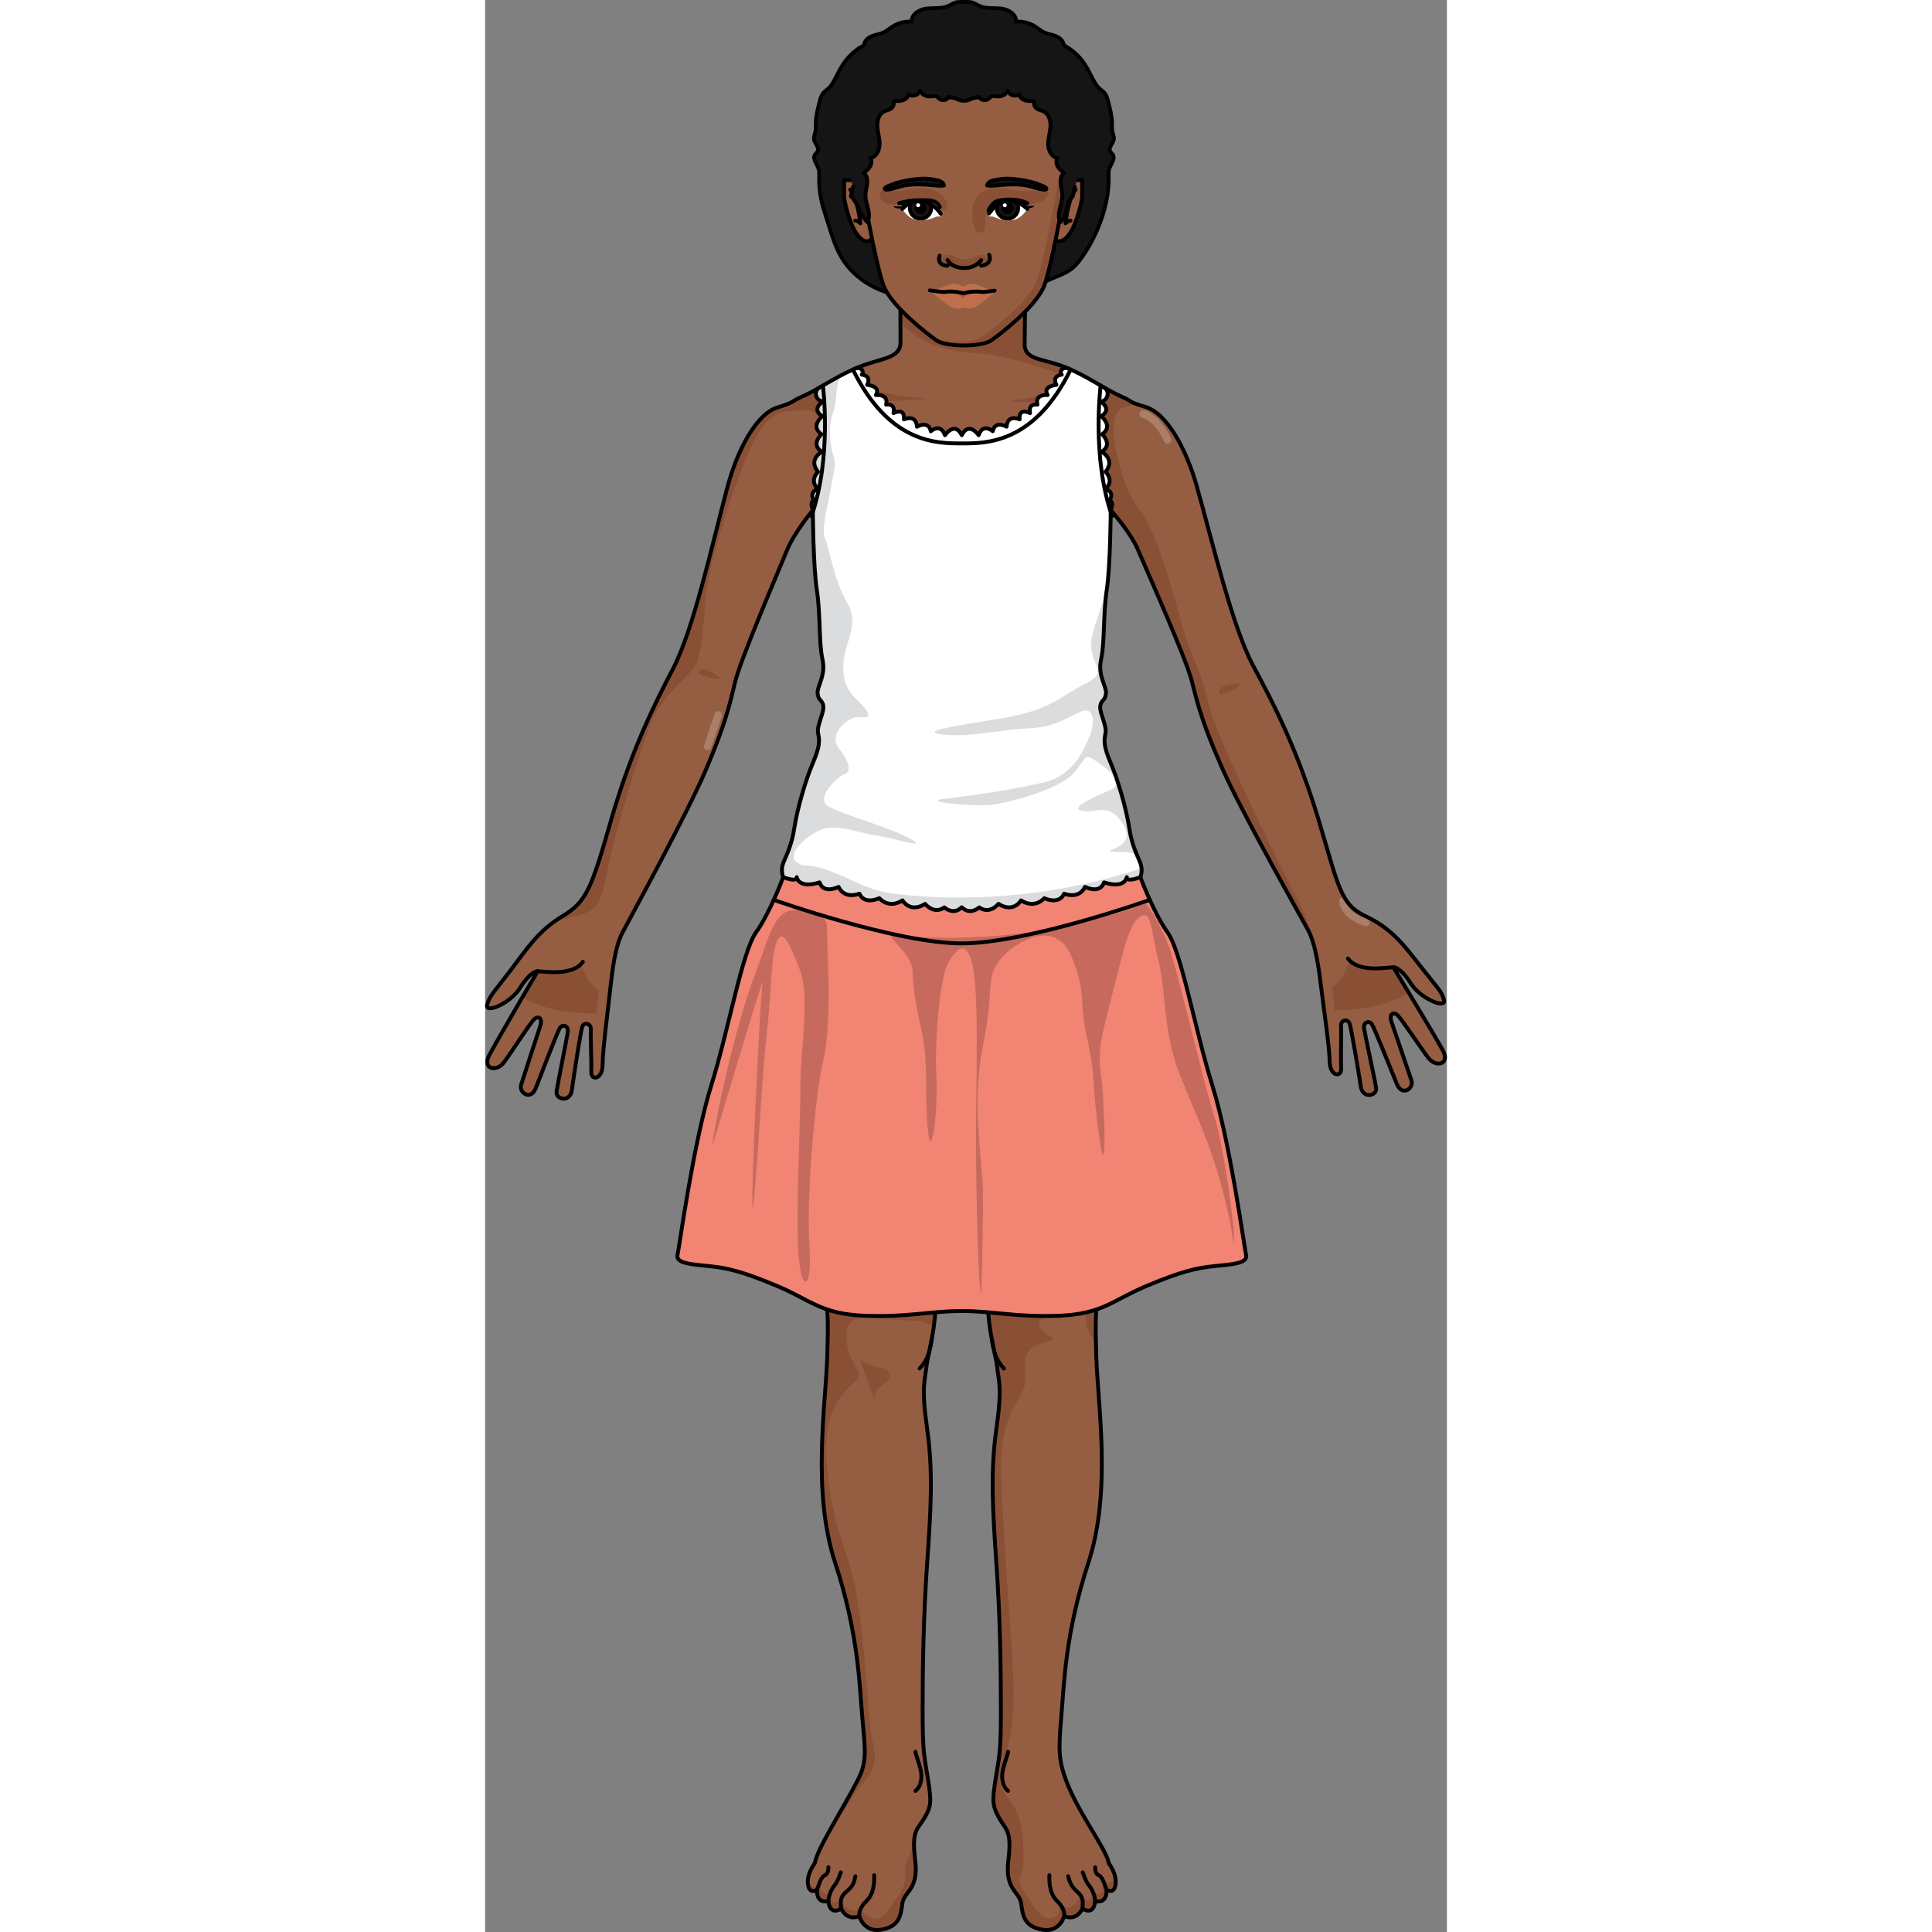 <?xml version="1.0" encoding="utf-8"?>
<!-- Created by: Science Figures, www.sciencefigures.org, Generator: Science Figures Editor -->
<svg version="1.1" id="Layer_1" xmlns="http://www.w3.org/2000/svg" xmlns:xlink="http://www.w3.org/1999/xlink" 
	 width="800px" height="800px" viewBox="0 0 248.311 498.789" enable-background="new 0 0 248.311 498.789"
	 xml:space="preserve">
<rect x="0" y="0" width="248.311" height="498.789" fill="#808080" stroke="none"/>
<g>
	
		<path fill="#151516" stroke="#000000" stroke-width="0.967" stroke-linecap="round" stroke-linejoin="round" stroke-miterlimit="10" d="
		M161.377,39.058c-0.506-1.011,0.813-2.009,0.956-3.13c0.079-0.612-0.206-1.203-0.345-1.803c-0.176-0.764-0.115-1.559-0.13-2.342
		c-0.035-1.836-0.491-3.634-0.944-5.414c-0.223-0.875-0.464-1.786-1.068-2.457c-0.348-0.388-0.796-0.67-1.186-1.016
		c-0.757-0.675-1.272-1.574-1.746-2.471c-0.723-1.37-1.382-2.779-2.254-4.059c-1.338-1.967-3.168-3.597-5.275-4.7
		c-0.022-1.104-1.019-1.954-2.046-2.359c-1.027-0.406-2.158-0.529-3.149-1.016c-0.788-0.388-1.449-0.987-2.188-1.463
		c-1.442-0.928-3.192-1.368-4.9-1.23c0.138-1.87-1.936-3.155-3.797-3.387c-1.86-0.232-3.833,0.103-5.558-0.63
		c-0.838-0.356-1.599-0.958-2.505-1.047c-0.666-0.065-2.591-0.065-3.257,0c-0.906,0.089-1.667,0.691-2.505,1.047
		c-1.726,0.733-3.698,0.398-5.559,0.63s-3.935,1.517-3.796,3.387c-1.709-0.137-3.459,0.302-4.901,1.23
		c-0.738,0.475-1.399,1.075-2.188,1.463c-0.991,0.488-2.122,0.61-3.149,1.016c-1.027,0.406-2.024,1.255-2.046,2.359
		c-2.107,1.104-3.936,2.734-5.275,4.7c-0.871,1.28-1.531,2.69-2.254,4.059c-0.473,0.897-0.988,1.797-1.746,2.471
		c-0.389,0.347-0.837,0.629-1.186,1.016c-0.603,0.671-0.845,1.583-1.068,2.457c-0.453,1.78-0.908,3.578-0.944,5.414
		c-0.015,0.784,0.046,1.578-0.13,2.342c-0.138,0.601-0.423,1.192-0.345,1.803c0.143,1.122,1.463,2.119,0.956,3.13
		c-0.162,0.325-0.486,0.539-0.684,0.842c-0.762,1.161,0.6,2.521,0.968,3.86c0.162,0.588,0.122,1.208,0.103,1.817
		c-0.102,3.218,0.451,6.358,1.47,9.402c1.733,5.178,2.754,10.431,6.628,14.614c2.31,2.494,5.235,4.408,8.433,5.555
		c3.126,1.121,5.942,2.582,9.244,3.281c7.766,1.643,15.873,1,23.613-0.466c1.259-0.238,2.537-0.506,3.654-1.132
		c1.49-0.835,2.572-2.236,3.947-3.249c2.509-1.85,5.853-2.316,8.29-4.259c0.908-0.724,1.655-1.628,2.339-2.566
		c4.184-5.738,7.363-14.036,7.136-21.179c-0.019-0.609-0.059-1.23,0.103-1.817c0.368-1.339,1.731-2.699,0.969-3.86
		C161.863,39.597,161.539,39.383,161.377,39.058z"/>
	<g>
		<g>
			<path id="changecolor_229_" fill="#955E43" d="M159.493,325.248c-2.059,12.101-1.989,15.155-1.704,24.806
				c0.377,12.868,4.027,34.822-2.029,53.368c-6.055,18.547-6.236,31.097-7.012,39.859c-0.778,8.762-0.614,11.251,1.168,16.162
				c3.057,8.428,10.515,17.913,11.1,21.614c0,0,2.141,2.728,1.753,5.453c-0.39,2.725-2.338,1.361-2.338,1.361s0.39,3.7-2.921,2.923
				c0,0-0.193,3.894-3.311,1.946c0,0-1.365,3.312-4.672,1.948c0,0-1.168,4.284-5.647,3.506c-4.48-0.78-5.064-3.311-5.453-6.621
				c-0.39-3.31-4.311-3.531-3.336-11.32c0.973-7.789-0.684-7.797-2.365-10.878c-1.681-3.082-1.896-4.091-0.921-10.126
				c0.975-6.036,1.361-7.009,1.361-17.719c0-10.711-0.193-24.148-1.166-37.973c-0.973-13.824-1.558-23.754,0-34.659
				c1.558-10.905,0.585-12.268,0.195-15.969c-0.39-3.7-2.726-9.932-2.531-21.225h-13.201c0.193,11.293-2.141,17.525-2.533,21.225
				c-0.39,3.701-1.361,5.064,0.197,15.969c1.556,10.905,0.973,20.835,0,34.659c-0.975,13.826-1.17,27.263-1.17,37.973
				c0,10.71,0.39,11.683,1.365,17.719c0.973,6.035,0.857,7.099-0.921,10.126c-1.78,3.026-3.338,3.089-2.365,10.878
				c0.973,7.789-2.948,8.01-3.336,11.32c-0.39,3.311-0.973,5.842-5.453,6.621c-4.479,0.779-5.647-3.506-5.647-3.506
				c-3.309,1.364-4.674-1.948-4.674-1.948c-3.116,1.948-3.309-1.946-3.309-1.946c-3.311,0.777-2.921-2.923-2.921-2.923
				s-1.948,1.364-2.338-1.361c-0.388-2.726,1.753-5.453,1.753-5.453c0.585-3.701,7.056-13.634,11.161-21.604
				c2.391-4.644,1.883-7.41,1.106-16.172c-0.778-8.762-0.956-21.312-7.012-39.859c-6.055-18.547-2.407-40.5-2.029-53.368
				c0.286-9.708,0.356-12.741-1.74-25.019L159.493,325.248z"/>
			<path opacity="0.2" fill="#601B00" d="M149.529,494.689c3.307,1.364,4.672-1.948,4.672-1.948
				c3.118,1.948,3.311-1.946,3.311-1.946c3.311,0.777,2.921-2.923,2.921-2.923s1.948,1.364,2.338-1.361
				c0.076-0.54,0.051-1.08-0.034-1.599c-1.524,1.73-3.199,1.221-3.199,1.221c0,4.508-2.504,2.254-2.504,2.254
				c-0.751,4.007-3.506,1.002-3.506,1.002c-1.753,5.01-5.012,2.254-5.012,2.254s0.252,3.006-2.253,3.507
				c-2.506,0.501-4.007-2.004-6.763-6.262c-2.754-4.258-0.502-4.008-0.502-8.767c0-4.759,0-9.269-2.254-13.275
				c-2.254-4.008-5.26-5.512-3.256-11.022c2.005-5.512,3.006-10.771,3.006-19.038s-3.006-41.08-3.256-57.612
				c-0.25-16.533,7.013-18.036,6.262-24.046c-0.751-6.011,1.001-7.515,5.009-8.517c4.007-1.002,1.503-1.002-1.001-3.507
				c-2.504-2.504,4.759-6.263,8.768-5.76c4.007,0.501,2.254,4.508,3.506,6.512c0.441,0.707,1.164,1.724,1.914,2.746
				c-0.153-6.397-0.021-10.041,1.297-18.301l-3.725-3.067l-14.28-0.042l-15.263,3.633l-0.195,2.877h4.14
				c-0.195,11.293,2.141,17.525,2.531,21.225c0.39,3.701,1.363,5.064-0.195,15.969c-1.558,10.905-0.973,20.835,0,34.659
				c0.973,13.826,1.166,27.263,1.166,37.973c0,10.71-0.386,11.683-1.361,17.719c-0.975,6.035-0.761,7.044,0.921,10.126
				c1.681,3.081,3.338,3.089,2.365,10.878c-0.975,7.789,2.946,8.01,3.336,11.32c0.39,3.311,0.973,5.842,5.453,6.621
				C148.361,498.973,149.529,494.689,149.529,494.689z"/>
			<g>
				<path opacity="0.2" fill="#601B00" d="M108.439,483.129c0.501,3.508-1.753,6.513-2.754,7.515
					c-1.003,1.003-3.258,8.516-9.019,2.254c0,0-2.004,1.753-5.01-2.254c0,0-2.005,1.753-2.756-1.503c0,0-2.504,0.002-2.504-2.504
					c0,0-1.068,1.502-3.078-0.669c0.004,0.18,0.017,0.363,0.044,0.544c0.39,2.725,2.338,1.361,2.338,1.361s-0.39,3.7,2.921,2.923
					c0,0,0.193,3.894,3.309,1.946c0,0,1.365,3.312,4.674,1.948c0,0,1.168,4.284,5.647,3.506c4.48-0.78,5.063-3.311,5.453-6.621
					c0.388-3.31,4.309-3.531,3.336-11.32c-0.199-1.592-0.305-2.879-0.343-3.967C109.792,478.339,108.195,481.413,108.439,483.129z"
					/>
				<path opacity="0.2" fill="#601B00" d="M88.343,350.054c-0.379,12.868-4.027,34.822,2.029,53.368
					c6.055,18.547,6.234,31.097,7.012,39.859c0.777,8.762,1.284,11.528-1.106,16.172c-1.449,2.811-2.893,6.012-4.166,9.144
					c1.682-3.003,3.43-5.835,4.839-7.47c4.077-4.725,4.208-6.364,3.013-12.189c-1.196-5.825-1.299-18.226-3.54-34.061
					c-2.239-15.835-6.573-17.628-8.217-36.898c-1.643-19.271,9.516-20.616,8.322-23.454c-1.195-2.838-3.625-5.101-3.138-10.756
					c0.486-5.654,7.768-2.988,16.731-2.838c2.798,0.047,4.56,0.85,5.664,1.932c0.437-3.037,0.757-6.698,0.681-11.16h5.145
					l-0.187-6.567l-34.82-0.102C88.698,337.313,88.628,340.346,88.343,350.054z"/>
			</g>
			<path opacity="0.2" fill="#601B00" d="M96.666,350.37c2.255,3.507,7.014,1.753,7.766,4.259c0.751,2.504-4.009,3.005-3.757,6.011
				C100.925,363.646,96.666,350.37,96.666,350.37z"/>
			<path fill="none" stroke="#000000" stroke-linecap="round" stroke-linejoin="round" stroke-miterlimit="10" d="M159.493,325.248
				c-2.059,12.101-1.989,15.155-1.704,24.806c0.377,12.868,4.027,34.822-2.029,53.368c-6.055,18.547-6.236,31.097-7.012,39.859
				c-0.778,8.762-0.614,11.251,1.168,16.162c3.057,8.428,10.515,17.913,11.1,21.614c0,0,2.141,2.728,1.753,5.453
				c-0.39,2.725-2.338,1.361-2.338,1.361s0.39,3.7-2.921,2.923c0,0-0.193,3.894-3.311,1.946c0,0-1.365,3.312-4.672,1.948
				c0,0-1.168,4.284-5.647,3.506c-4.48-0.78-5.064-3.311-5.453-6.621c-0.39-3.31-4.311-3.531-3.336-11.32
				c0.973-7.789-0.684-7.797-2.365-10.878c-1.681-3.082-1.896-4.091-0.921-10.126c0.975-6.036,1.361-7.009,1.361-17.719
				c0-10.711-0.193-24.148-1.166-37.973c-0.973-13.824-1.558-23.754,0-34.659c1.558-10.905,0.585-12.268,0.195-15.969
				c-0.39-3.7-2.726-9.932-2.531-21.225h-13.201c0.193,11.293-2.141,17.525-2.533,21.225c-0.39,3.701-1.361,5.064,0.197,15.969
				c1.556,10.905,0.973,20.835,0,34.659c-0.975,13.826-1.17,27.263-1.17,37.973c0,10.71,0.39,11.683,1.365,17.719
				c0.973,6.035,0.857,7.099-0.921,10.126c-1.78,3.026-3.338,3.089-2.365,10.878c0.973,7.789-2.948,8.01-3.336,11.32
				c-0.39,3.311-0.973,5.842-5.453,6.621c-4.479,0.779-5.647-3.506-5.647-3.506c-3.309,1.364-4.674-1.948-4.674-1.948
				c-3.116,1.948-3.309-1.946-3.309-1.946c-3.311,0.777-2.921-2.923-2.921-2.923s-1.948,1.364-2.338-1.361
				c-0.388-2.726,1.753-5.453,1.753-5.453c0.585-3.701,7.056-13.634,11.161-21.604c2.391-4.644,1.883-7.41,1.106-16.172
				c-0.778-8.762-0.956-21.312-7.012-39.859c-6.055-18.547-2.407-40.5-2.029-53.368c0.286-9.708,0.356-12.741-1.74-25.019
				L159.493,325.248z"/>
			<path fill="none" stroke="#000000" stroke-linecap="round" stroke-linejoin="round" stroke-miterlimit="10" d="M111.11,452.254
				c0,0.584,0.876,2.663,1.316,4.562c0.437,1.899,0.292,4.234-1.316,5.55"/>
			<path fill="none" stroke="#000000" stroke-linecap="round" stroke-linejoin="round" stroke-miterlimit="10" d="M96.603,494.689
				c-0.097-1.948,1.217-3.262,1.948-3.992c0.731-0.73,2.044-2.336,1.898-6.572"/>
			<path fill="none" stroke="#000000" stroke-linecap="round" stroke-linejoin="round" stroke-miterlimit="10" d="M91.929,492.741
				c-0.242-2.336-0.097-3.067,1.365-4.38c1.459-1.316,1.838-1.709,2.305-3.966"/>
			<path fill="none" stroke="#000000" stroke-linecap="round" stroke-linejoin="round" stroke-miterlimit="10" d="M88.621,490.795
				c0.146-1.705,0.876-3.165,1.605-4.041c0.731-0.876,1.174-2.19,1.609-3.359"/>
			<path fill="none" stroke="#000000" stroke-linecap="round" stroke-linejoin="round" stroke-miterlimit="10" d="M85.7,487.872
				c0.583-1.556,1.022-3.309,2.044-3.748c1.022-0.437,0.876-2.044,0.876-2.044"/>
			<path fill="none" stroke="#000000" stroke-linecap="round" stroke-linejoin="round" stroke-miterlimit="10" d="M135.021,452.254
				c0,0.584-0.876,2.663-1.316,4.562c-0.437,1.899-0.293,4.234,1.316,5.55"/>
			<path fill="none" stroke="#000000" stroke-linecap="round" stroke-linejoin="round" stroke-miterlimit="10" d="M149.529,494.689
				c0.097-1.948-1.219-3.262-1.948-3.992c-0.731-0.73-2.044-2.336-1.899-6.572"/>
			<path fill="none" stroke="#000000" stroke-linecap="round" stroke-linejoin="round" stroke-miterlimit="10" d="M154.2,492.741
				c0.244-2.336,0.098-3.067-1.365-4.38c-1.458-1.316-1.891-2.385-2.303-3.966"/>
			<path fill="none" stroke="#000000" stroke-linecap="round" stroke-linejoin="round" stroke-miterlimit="10" d="M157.511,490.795
				c-0.146-1.705-0.876-3.165-1.607-4.041c-0.729-0.876-1.172-2.19-1.609-3.359"/>
			<path fill="none" stroke="#000000" stroke-linecap="round" stroke-linejoin="round" stroke-miterlimit="10" d="M160.432,487.872
				c-0.585-1.556-1.022-3.309-2.044-3.748c-1.022-0.437-0.876-2.044-0.876-2.044"/>
			<path fill="none" stroke="#000000" stroke-linecap="round" stroke-linejoin="round" stroke-miterlimit="10" d="M112.182,353.319
				c2.039-2.205,2.571-4.081,3.133-7.591"/>
			<path fill="none" stroke="#000000" stroke-linecap="round" stroke-linejoin="round" stroke-miterlimit="10" d="M133.95,353.319
				c-2.041-2.205-2.571-4.081-3.133-7.591"/>
			<path id="changecolor_228_" fill="#955E43" d="M241.419,249.373c-4.377-5.619-7.581-9.792-14.159-12.853
				c-6.578-3.061-6.934-7.874-12.209-25.263c-5.277-17.393-11.172-29.054-16.622-39.111c-5.452-10.056-10.463-31.564-14.68-46.553
				c-2.777-9.864-7.827-18.996-13.355-20.574c-4.436-1.265-3.165-1.326-5.565-2.38c-4.973-2.186-8.208-4.849-14.242-7.503
				c-6.035-2.658-11.055-1.924-11.297-6.028l0.126-11.152h-32.204l0.024,10.724c-0.24,4.104-5.656,3.798-11.691,6.456
				c-6.035,2.655-9.269,5.317-14.24,7.503c-2.402,1.054-1.314,1.188-5.731,2.516c-5.505,1.656-10.426,10.86-13.06,20.762
				c-4.003,15.048-8.709,36.625-14.014,46.758c-5.305,10.133-11.033,21.878-16.06,39.344c-5.028,17.462-6.248,20.758-12.459,24.507
				c-6.211,3.749-9.124,8.315-13.421,13.996c-4.298,5.682-5.469,6.574-6.027,8.938c-0.556,2.361,6.281-0.507,8.665-4.699
				c0,0,2.399-3.913,4.362-4.018c0,0-10.699,18.194-12.509,21.73c-1.81,3.536,1.854,4.389,3.775,1.841
				c1.923-2.546,6.7-10.075,7.815-11.144c1.116-1.071,2.234-0.314,1.605,1.675c-0.629,1.988-4.295,13.076-4.939,15.182
				c-0.647,2.108,2.484,4.229,3.784,0.869c1.298-3.362,5.576-14.49,6.2-15.503c0.621-1.013,2.281-0.671,2.059,1.005
				c-0.222,1.676-2.633,13.417-2.903,15.452c-0.27,2.034,3.512,2.903,3.957-0.448c0.445-3.352,2.211-14.813,2.64-16.218
				c0.431-1.405,2.331-1.031,2.242,0.541c-0.086,1.571,0.205,8.554,0.127,10.982c-0.079,2.424,2.906,1.969,2.919-1.807
				c0.014-3.773,1.301-13.471,1.897-18.875c0.595-5.403,1.288-11.526,3.248-15.284c1.962-3.761,16.583-30.395,21.541-42.04
				c4.956-11.646,6.12-16.73,7.496-22.517c1.379-5.786,10.109-26.073,13.475-34.252c1.857-4.508,6.624-10.215,6.624-10.215
				s0.07,14.354,1.035,20.631c0.965,6.277,0.483,13.518,1.448,17.863c0.965,4.346-1.518,7.003-1.242,8.933
				c0.276,1.931,1.208,1.448,1.467,3.138c0.257,1.689-1.76,5.069-1.355,7c0.407,1.933,0.509,3.381-1.353,7.726
				c-1.861,4.345-4.034,11.829-4.759,16.657c-0.246,1.645-0.577,3.004-0.935,4.165c5.001,0.018,10.002,0.048,15.002,0.098
				c24.531,0.244,49.06,0.768,73.593,0.821c-0.469-1.345-0.92-2.986-1.234-5.084c-0.725-4.828-2.898-12.312-4.759-16.657
				c-1.863-4.345-1.76-5.793-1.353-7.726c0.405-1.931-1.613-5.31-1.355-7c0.259-1.69,1.191-1.208,1.467-3.138
				c0.276-1.93-2.207-4.587-1.242-8.933c0.965-4.345,0.483-11.586,1.448-17.863c0.965-6.277,1.035-20.631,1.035-20.631
				s5.064,5.628,6.985,10.11c3.482,8.131,12.501,28.29,13.962,34.056c1.458,5.766,2.694,10.833,7.816,22.407
				c5.124,11.574,20.124,37.996,22.139,41.729c2.015,3.73,2.793,9.842,3.465,15.236c0.672,5.395,2.098,15.073,2.164,18.846
				c0.068,3.775,3.06,4.187,2.948,1.764c-0.115-2.426,0.077-9.413-0.032-10.983c-0.111-1.571,1.782-1.972,2.233-0.573
				c0.451,1.399,2.38,12.833,2.873,16.179c0.493,3.345,4.262,2.422,3.963,0.392c-0.299-2.031-2.877-13.737-3.123-15.409
				c-0.246-1.672,1.408-2.038,2.044-1.034c0.636,1.005,5.075,12.07,6.422,15.413c1.346,3.341,4.444,1.176,3.769-0.923
				c-0.674-2.096-4.498-13.13-5.155-15.11c-0.657-1.979,0.45-2.753,1.581-1.697c1.131,1.053,6.015,8.513,7.972,11.032
				c1.959,2.52,5.611,1.615,3.75-1.895c-1.86-3.51-12.818-21.549-12.818-21.549c1.965,0.078,4.362,3.942,4.362,3.942
				c2.444,4.158,9.321,6.928,8.729,4.576C246.981,255.868,245.798,254.993,241.419,249.373z"/>
			<path opacity="0.2" fill="#601B00" d="M126.948,91.202c7.862,0.291,21.93,5.529,21.93,5.529l1.491-1.686
				c-5.936-2.545-10.839-1.884-11.078-5.938l0.126-11.152h-32.204l0.012,5.457C112.529,88.9,119.878,90.94,126.948,91.202z"/>
			<path opacity="0.2" fill="#601B00" d="M30.996,227.537c1.883-10.504,9.807-37.052,12.675-42.699
				c2.87-5.649,9.057-10.53,10.496-12.783c1.441-2.253,2.087-8.36,2.904-18.19c0.817-9.833,8.713-33.481,12.999-41.223
				c4.287-7.741,8.584-6.365,12.782-6.689c4.2-0.324,5.815,6.947,5.978,12.923l3.553-3.392L90.197,97.82
				c-3.078,1.722-5.609,3.374-8.893,4.819c-2.402,1.054-1.314,1.188-5.731,2.516c-5.505,1.656-10.426,10.86-13.06,20.762
				c-4.003,15.048-8.709,36.625-14.014,46.758c-5.306,10.133-11.033,21.878-16.06,39.344c-5.028,17.462-6.248,20.758-12.459,24.507
				c-1.366,0.825-2.647,1.54-3.844,2.229C25.169,235.202,29.189,237.61,30.996,227.537z"/>
			<path opacity="0.2" fill="#601B00" d="M29.378,255.675c-3.747-2.453-4.476-6.785-4.476-6.785
				c-2.095,2.104-8.129,2.343-11.599,2.293c-0.555,0.945-1.952,3.324-3.62,6.182c7.071,4.804,19.068,4.257,19.068,4.257
				L29.378,255.675z"/>
			<path opacity="0.2" fill="#601B00" d="M218.627,254.88c3.712-2.506,4.379-6.848,4.379-6.848
				c2.125,2.074,8.161,2.226,11.631,2.128c0.569,0.937,1.999,3.296,3.708,6.129c-7.002,4.904-19.006,4.528-19.006,4.528
				L218.627,254.88z"/>
			<path opacity="0.2" fill="#601B00" d="M161.52,131.716c0,0,5.064,5.628,6.985,10.11c3.482,8.13,12.501,28.29,13.962,34.056
				c1.458,5.766,2.694,10.833,7.816,22.407c5.124,11.574,20.124,37.996,22.139,41.729c0.281,0.52,0.535,1.096,0.769,1.701
				c-0.452-2.534-1.292-5.43-2.832-8.314c-4.283-8.021-22.224-44.463-23.651-51.927c-1.426-7.462-3.998-10.514-6.688-19.914
				c-2.692-9.4-6.593-24.593-11.163-30.122c-4.569-5.532-7.342-18.864-6.373-23.064c0.706-3.065,2.192-3.264,5.462-4.005
				c-2.279-0.547-1.257-0.915-3.118-1.732c-2.942-1.294-5.277-2.753-7.943-4.281l-5.223,15.672l8.836,38.211
				C161.45,145.912,161.52,131.716,161.52,131.716z"/>
			<path opacity="0.2" fill="#601B00" d="M96.098,99.493c4.685,0.645,5.329,2.423,17.606,3.392
				c2.741,0.216-15.828,0.969-15.828,0.969l8.238,13.084l23.421-0.485h1.454l9.853-6.945l5.654-5.493c0,0-12.171-0.387-11.306-0.485
				c8.56-0.969,14.053-3.229,14.053-3.229L146.01,112.9l-17.121,14.537c0,0-29.238-1.777-29.722-1.617
				C98.681,125.984,96.098,99.493,96.098,99.493z"/>
			<path fill="#F28474" d="M187.765,280.291c-4.586-14.726-7.967-34.52-11.59-39.59c-3.621-5.071-7-14.243-7-14.243
				c-3.58,1.342-3.532,0.2-3.506,0.024c-0.042,0.239-0.623,3.002-5.889,1.323c0,0-0.68,3.066-4.916,1.168
				c0,0-1.168,3.213-5.402,1.753c0,0-0.876,2.921-5.113,1.168c0,0-2.338,2.873-5.987,0.56c0,0-1.899,3.383-5.842,0.9
				c0,0-2.19,2.844-4.965,0.911c0,0-2.262,2.157-4.49-0.034c-2.23,2.191-4.49,0.034-4.49,0.034
				c-2.775,1.934-4.965-0.911-4.965-0.911c-3.944,2.483-5.841-0.9-5.841-0.9c-3.651,2.313-5.987-0.56-5.987-0.56
				c-4.236,1.753-5.113-1.168-5.113-1.168c-4.234,1.46-5.402-1.753-5.402-1.753c-4.236,1.899-4.916-1.168-4.916-1.168
				c-5.266,1.679-5.849-1.084-5.889-1.323c0.023,0.16,0.064,1.133-2.677,0.264c-0.252-0.08-0.528-0.175-0.829-0.288
				c0,0-3.381,9.172-7.002,14.243c-3.621,5.07-7.002,24.864-11.588,39.59c-4.586,14.725-8.208,41.521-8.69,43.694
				c-0.483,2.173,3.381,2.413,8.208,2.896c4.829,0.485,8.692,1.451,17.383,5.071c8.69,3.62,11.346,7.242,22.449,7.724
				c11.106,0.483,17.143-1.207,25.351-1.207c8.206,0,14.244,1.689,25.35,1.207c11.104-0.482,13.76-4.104,22.45-7.724
				c8.692-3.62,12.554-4.586,17.381-5.071c4.829-0.483,8.692-0.723,8.208-2.896C195.973,321.812,192.352,295.016,187.765,280.291z"
				/>
			<path opacity="0.2" fill="#130000" d="M58.631,295.974c1.28-10.242,6.656-32.778,10.754-43.533
				c4.098-10.755,5.122-18.437,11.78-17.413c6.659,1.024,7.17,1.537,7.17,6.658c0,5.121,1.282,22.022-1.024,32.009
				c-2.304,9.987-4.352,35.595-3.585,47.63c0.769,12.035-2.048,12.548-2.817,2.56c-0.768-9.987,0.513-33.545,0.513-43.532
				c0-9.987,2.559-23.048-0.257-30.217c-2.817-7.169-4.354-10.499-5.889-6.914c-1.537,3.585-1.28,12.548-2.561,23.559
				c-1.28,11.011-2.817,41.739-3.585,44.813c-0.768,3.073,1.793-54.543,2.561-58.128C72.459,249.881,58.631,295.974,58.631,295.974z
				"/>
			<path opacity="0.2" fill="#130000" d="M105.748,241.43c-3.648-0.356,4.354,4.097,4.609,9.219
				c0.256,5.122,0.513,7.17,2.306,15.365c1.793,8.194,0.767,13.059,1.535,24.328c0.769,11.267,2.817-2.563,2.306-12.549
				c-0.513-9.986,1.024-25.096,2.816-28.68c1.794-3.584,5.123-7.682,6.658,0.769c1.537,8.451,0.769,28.426,0.769,43.533
				c0,15.108,0.513,33.29,1.024,39.436c0.513,6.145,0.769-17.926,0.769-24.84c0-6.914-3.072-23.303,0-38.155
				c3.072-14.853,0.511-17.156,4.354-22.022c3.841-4.866,14.341-10.755,18.437-1.024c4.098,9.731,1.793,10.755,4.098,21.254
				c2.304,10.499,1.024,9.987,3.072,25.095c2.048,15.108,1.537-8.195,0.513-15.365c-1.026-7.169,0.254-10.498,3.07-21.766
				c2.819-11.268,4.356-17.925,7.172-19.462c2.817-1.537,2.559,3.329,4.609,11.523c2.048,8.194,1.024,18.18,5.633,29.704
				c4.609,11.524,7.426,16.645,10.755,28.937c3.328,12.292,2.817,16.132,3.072,13.316c0.256-2.817-2.559-24.071-5.12-32.009
				c-2.561-7.938-8.963-35.338-11.268-42.508c-2.304-7.17-6.402-12.292-6.402-12.292S142.366,245.014,105.748,241.43z"/>
			<path fill="#FFFFFF" d="M149.462,230.726c4.234,1.46,5.402-1.753,5.402-1.753c4.236,1.899,4.916-1.168,4.916-1.168
				c5.266,1.679,5.847-1.084,5.889-1.323c-0.027,0.176-0.074,1.318,3.506-0.024l0,0c0,0,0.725-1.69,0-3.621
				c-0.725-1.932-2.173-4.345-2.896-9.174c-0.725-4.828-2.898-12.312-4.759-16.657c-1.863-4.345-1.76-5.793-1.353-7.726
				c0.405-1.931-1.613-5.311-1.355-7c0.259-1.69,1.191-1.208,1.467-3.138c0.276-1.93-2.207-4.586-1.242-8.933
				c0.965-4.345,0.483-11.586,1.448-17.863c0.96-6.231,1.034-20.417,1.035-20.621l-0.002-0.009c0.963-2.408-0.331-2.497-0.331-2.497
				c1.509-2.264-1.005-3.017-1.005-3.017c2.387-2.137,0-4.402,0-4.402c2.641-3.27-1.007-5.156-1.007-5.156
				c3.017-1.886,0.125-4.526,0.125-4.526c3.019-2.137-0.25-4.654-0.25-4.654c3.017-1.885-0.127-3.782-0.127-3.782
				c2.139-0.386,2.272-2.853,0.933-3.605l0,0c-2.735-1.568-5.438-3.257-9.269-4.941l0,0l0,0c-1.117-0.471-2.512,0.428-1.709,1.596
				c0,0-2.629,0.147-1.387,2.629c0,0-3.651,0.292-2.264,2.629c0,0-3.358-0.365-2.629,2.482c0,0-2.482-0.511-1.899,2.191
				c0,0-2.993-1.606-2.701,1.606c0,0-3.14-1.459-3.358,1.899c0,0-2.995-1.752-3.58,1.169c0,0-2.482-2.263-3.649,1.022
				c0,0-2.48-3.724-4.344,0c-1.864-3.724-4.344,0-4.344,0c-1.168-3.285-3.651-1.022-3.651-1.022
				c-0.583-2.921-3.578-1.169-3.578-1.169c-0.22-3.358-3.359-1.899-3.359-1.899c0.292-3.212-2.702-1.606-2.702-1.606
				c0.585-2.702-1.899-2.191-1.899-2.191c0.731-2.847-2.628-2.482-2.628-2.482c1.388-2.338-2.263-2.629-2.263-2.629
				c1.242-2.483-1.387-2.629-1.387-2.629c0.801-1.167-0.593-2.065-1.707-1.598c0,0.002,0,0.002,0,0.002
				c-3.835,1.687-6.54,3.376-9.277,4.945c-1.333,0.755-1.198,3.216,0.939,3.601c0,0-3.144,1.897-0.127,3.782
				c0,0-3.269,2.517-0.252,4.654c0,0-2.89,2.64,0.127,4.526c0,0-3.648,1.886-1.007,5.156c0,0-2.389,2.265,0,4.402
				c0,0-2.514,0.753-1.005,3.017c0,0-1.295,0.089-0.333,2.497l-0.002,0.006l0.002-0.006c0,0,0.07,14.354,1.035,20.631
				c0.965,6.277,0.483,13.518,1.448,17.863c0.965,4.346-1.518,7.003-1.242,8.933c0.276,1.931,1.208,1.448,1.467,3.138
				c0.257,1.689-1.76,5.069-1.355,7c0.407,1.933,0.509,3.381-1.353,7.726c-1.861,4.345-4.034,11.829-4.759,16.657
				c-0.723,4.829-2.171,7.242-2.896,9.174c-0.725,1.932,0,3.621,0,3.621l0,0c3.578,1.342,3.532,0.2,3.506,0.024
				c0.04,0.239,0.623,3.002,5.889,1.323c0,0,0.679,3.066,4.916,1.168c0,0,1.168,3.213,5.402,1.753c0,0,0.876,2.921,5.113,1.168
				c0,0,2.336,2.873,5.987,0.56c0,0,1.898,3.383,5.841,0.9c0,0,2.19,2.844,4.965,0.911c0,0,2.26,2.157,4.49-0.034
				c2.228,2.191,4.49,0.034,4.49,0.034c2.775,1.934,4.965-0.911,4.965-0.911c3.943,2.483,5.842-0.9,5.842-0.9
				c3.649,2.313,5.987-0.56,5.987-0.56C148.586,233.646,149.462,230.726,149.462,230.726z"/>
			<path fill="#DBDCDD" d="M80.462,226.482c0.04,0.239,0.623,3.002,5.889,1.323c0,0,0.679,3.066,4.916,1.168
				c0,0,1.168,3.213,5.402,1.753c0,0,0.876,2.921,5.113,1.168c0,0,2.336,2.873,5.987,0.56c0,0,1.898,3.383,5.841,0.9
				c0,0,2.19,2.844,4.965,0.911c0,0,2.26,2.157,4.49-0.034c2.228,2.191,4.49,0.034,4.49,0.034c2.775,1.934,4.965-0.911,4.965-0.911
				c3.943,2.483,5.842-0.9,5.842-0.9c3.649,2.313,5.987-0.56,5.987-0.56c4.236,1.753,5.113-1.168,5.113-1.168
				c4.234,1.46,5.402-1.753,5.402-1.753c4.236,1.899,4.916-1.168,4.916-1.168c5.266,1.679,5.847-1.084,5.889-1.323
				c-0.027,0.176-0.074,1.318,3.506-0.024l0,0c0,0,0.432-1.028,0.284-2.391c-0.956,0.372-1.974,0.732-3.082,1.074
				c-29.724,9.206-55.239,6.314-61.288,5.524c-6.05-0.789-9.733-3.42-16.046-5.788c-6.315-2.368-6.313-0.526-8.681-2.367
				c-2.366-1.841,1.842-6.312,6.05-8.155c4.21-1.842,9.207,0.526,14.467,1.316c5.26,0.788,13.417,3.682,9.207,1.052
				c-4.208-2.631-17.362-6.315-21.307-8.419s2.368-7.892,3.945-8.418c1.579-0.526,1.842-2.63-1.314-6.576
				c-3.157-3.946,2.629-8.155,4.471-8.155c1.842,0,4.471,0.526,2.105-2.367c-2.368-2.893-5.523-4.209-5.523-10.522
				s4.471-10.785,1.051-16.572c-3.419-5.788-4.734-14.468-5.787-16.835c-1.052-2.367,1.052-9.47,1.579-13.153
				c0.524-3.683,1.579-5.259,0.526-8.417c-1.053-3.156-1.053-8.155,0-10.786c1.051-2.631,0.526-5.787,1.764-9.452l0,0
				c-1.948,1.035-3.631,2.053-5.327,3.025c-1.333,0.755-1.198,3.216,0.939,3.601c0,0-3.144,1.897-0.127,3.782
				c0,0-3.269,2.517-0.252,4.654c0,0-2.89,2.64,0.127,4.526c0,0-3.648,1.886-1.007,5.156c0,0-2.389,2.265,0,4.402
				c0,0-2.514,0.753-1.005,3.017c0,0-1.295,0.089-0.333,2.497l-0.002,0.006l0.002-0.006c0,0,0.07,14.354,1.035,20.631
				c0.965,6.277,0.483,13.518,1.448,17.863c0.965,4.346-1.518,7.003-1.242,8.933c0.276,1.931,1.208,1.448,1.467,3.138
				c0.257,1.689-1.76,5.069-1.355,7c0.407,1.933,0.509,3.381-1.353,7.726c-1.861,4.345-4.034,11.829-4.759,16.657
				c-0.723,4.829-2.171,7.242-2.896,9.174c-0.725,1.932,0,3.621,0,3.621C80.534,227.8,80.489,226.658,80.462,226.482z"/>
			<path fill="#DBDCDD" d="M162.432,219.092c-3.42,1.316,2.103,0.527,4.208,1.053c0.691,0.174,1.242,0.518,1.798,0.937
				c-0.734-1.697-1.635-3.924-2.16-7.418c-0.725-4.828-2.898-12.312-4.759-16.657c-1.863-4.345-1.76-5.793-1.353-7.726
				c0.405-1.931-1.613-5.311-1.355-7c0.259-1.69,1.191-1.208,1.467-3.138c0.276-1.93-2.207-4.586-1.242-8.933
				c0.965-4.345,0.483-11.586,1.448-17.863c0.032-0.201,0.061-0.41,0.091-0.627l-0.248-0.494
				c-0.789,6.577-4.734,12.364-3.682,17.099c1.053,4.734,3.684,5.522-2.105,8.417c-5.787,2.894-8.418,6.576-21.043,8.681
				c-12.626,2.106-21.833,3.419-15.257,4.209c6.576,0.789,15.257-1.316,21.833-1.579c6.576-0.263,9.47-2.368,13.415-4.209
				c3.947-1.841,3.945,2.894,2.631,6.051c-1.316,3.156-3.947,10.259-11.838,12.1c-7.89,1.841-18.412,3.419-25.514,4.208
				c-7.102,0.79,7.892,2.105,12.099,1.579c4.21-0.526,17.362-3.946,21.043-8.155c3.684-4.209,2.631-5.26,5.789-3.156
				c3.155,2.104,7.891,5.788,3.419,7.628c-4.471,1.842-10.521,4.736-6.839,5.261c3.684,0.525,6.313-1.841,9.47,2.104
				C166.904,215.409,165.853,217.776,162.432,219.092z"/>
			<path fill="none" stroke="#000000" stroke-linecap="round" stroke-linejoin="round" stroke-miterlimit="10" d="M25.235,248.315
				c-2.567,3.698-9.756,2.517-11.676,2.427"/>
			<path fill="none" stroke="#000000" stroke-linecap="round" stroke-linejoin="round" stroke-miterlimit="10" d="M86.274,100.077
				c-1.338,0.752-1.204,3.219,0.935,3.605c0,0-3.144,1.897-0.127,3.782c0,0-3.269,2.517-0.252,4.654c0,0-2.89,2.64,0.127,4.526
				c0,0-3.648,1.886-1.007,5.156c0,0-2.389,2.265,0,4.402c0,0-2.514,0.753-1.005,3.017c0,0-1.295,0.089-0.333,2.497"/>
			<path fill="none" stroke="#000000" stroke-linecap="round" stroke-linejoin="round" stroke-miterlimit="10" d="M87.209,99.538
				c0,0,2.395,18.49-2.953,33.705"/>
			<path fill="none" stroke="#000000" stroke-linecap="round" stroke-linejoin="round" stroke-miterlimit="10" d="M234.478,249.707
				c-1.917,0.117-9.089,1.4-11.708-2.261"/>
			<path fill="none" stroke="#000000" stroke-linecap="round" stroke-linejoin="round" stroke-miterlimit="10" d="M169.175,226.458
				c-3.862,1.449-3.502,0-3.502,0s-0.392,3.1-5.893,1.347c0,0-0.68,3.066-4.916,1.168c0,0-1.168,3.213-5.402,1.753
				c0,0-0.876,2.921-5.113,1.168c0,0-2.338,2.873-5.987,0.56c0,0-1.899,3.383-5.842,0.9c0,0-2.19,2.844-4.965,0.911
				c0,0-2.262,2.157-4.49-0.034c-2.23,2.191-4.49,0.034-4.49,0.034c-2.775,1.934-4.965-0.911-4.965-0.911
				c-3.944,2.483-5.841-0.9-5.841-0.9c-3.651,2.313-5.987-0.56-5.987-0.56c-4.236,1.753-5.113-1.168-5.113-1.168
				c-4.234,1.46-5.402-1.753-5.402-1.753c-4.236,1.899-4.916-1.168-4.916-1.168c-5.501,1.753-5.893-1.347-5.893-1.347
				s0.36,1.449-3.502,0"/>
			<path fill="none" stroke="#000000" stroke-linecap="round" stroke-linejoin="round" stroke-miterlimit="10" d="M150.587,95.135
				c-1.117-0.471-2.512,0.428-1.709,1.596c0,0-2.629,0.147-1.387,2.629c0,0-3.651,0.292-2.264,2.629c0,0-3.358-0.365-2.629,2.482
				c0,0-2.482-0.511-1.899,2.191c0,0-2.993-1.606-2.701,1.606c0,0-3.14-1.459-3.358,1.899c0,0-2.995-1.752-3.58,1.169
				c0,0-2.482-2.263-3.649,1.022c0,0-2.48-3.724-4.344,0c-1.864-3.724-4.344,0-4.344,0c-1.168-3.285-3.651-1.022-3.651-1.022
				c-0.583-2.921-3.578-1.169-3.578-1.169c-0.22-3.358-3.359-1.899-3.359-1.899c0.292-3.212-2.702-1.606-2.702-1.606
				c0.585-2.702-1.899-2.191-1.899-2.191c0.731-2.847-2.628-2.482-2.628-2.482c1.388-2.338-2.263-2.629-2.263-2.629
				c1.242-2.483-1.387-2.629-1.387-2.629c0.803-1.168-0.594-2.067-1.709-1.596"/>
			<path fill="none" stroke="#000000" stroke-linecap="round" stroke-linejoin="round" stroke-miterlimit="10" d="M151.177,95.398
				c-9.459,19.26-21.942,19.077-28.111,19.077c-6.17,0-18.655,0.184-28.112-19.077"/>
			<path fill="none" stroke="#000000" stroke-linecap="round" stroke-linejoin="round" stroke-miterlimit="10" d="M159.856,100.077
				c1.338,0.752,1.206,3.219-0.933,3.605c0,0,3.144,1.897,0.127,3.782c0,0,3.269,2.517,0.25,4.654c0,0,2.892,2.64-0.125,4.526
				c0,0,3.648,1.886,1.007,5.156c0,0,2.387,2.265,0,4.402c0,0,2.514,0.753,1.005,3.017c0,0,1.295,0.089,0.331,2.497"/>
			<path fill="none" stroke="#000000" stroke-linecap="round" stroke-linejoin="round" stroke-miterlimit="10" d="M158.923,99.538
				c0,0-2.396,18.49,2.953,33.705"/>
			<path fill="none" stroke="#000000" stroke-linecap="round" stroke-linejoin="round" stroke-miterlimit="10" d="M171.609,232.327
				c0,0-31.666,11.234-48.543,11.234c-16.877,0-48.545-11.234-48.545-11.234"/>
			<path opacity="0.2" fill="#601B00" d="M190.979,177.07c-1.551,0.34-2.813,3.375,0.762,1.63
				C193.755,177.717,198.235,175.479,190.979,177.07z"/>
			<path opacity="0.2" fill="#601B00" d="M57.37,172.956c-1.409-0.732-4.322,0.794-0.456,1.74
				C59.088,175.23,63.964,176.376,57.37,172.956z"/>
			<path opacity="0.2" fill="#FFFFFF" d="M176.345,114.533c-0.416,0.061-0.836-0.152-1.021-0.553
				c-2.51-5.441-5.588-6.135-5.619-6.141c-0.519-0.107-0.861-0.613-0.762-1.133c0.101-0.521,0.594-0.866,1.115-0.773
				c0.163,0.029,4.052,0.787,7.026,7.235c0.225,0.485,0.013,1.061-0.473,1.285C176.525,114.494,176.435,114.52,176.345,114.533z"/>
			<path opacity="0.2" fill="#FFFFFF" d="M227.336,239.115c-0.074-0.006-0.146-0.021-0.22-0.045
				c-6.899-2.271-6.618-6.45-6.602-6.626c0.046-0.534,0.516-0.928,1.049-0.882c0.528,0.046,0.919,0.506,0.883,1.033
				c-0.006,0.151-0.032,2.886,5.277,4.633c0.508,0.168,0.785,0.715,0.618,1.224C228.198,238.889,227.774,239.153,227.336,239.115z"
				/>
			<path opacity="0.2" fill="#FFFFFF" d="M57.329,193.659c-0.06-0.008-0.121-0.023-0.18-0.042c-0.508-0.17-0.783-0.719-0.614-1.226
				l2.706-8.114c0.17-0.507,0.722-0.774,1.227-0.613c0.508,0.17,0.781,0.719,0.613,1.226l-2.706,8.114
				C58.225,193.452,57.779,193.719,57.329,193.659z"/>
			<path fill="none" stroke="#000000" stroke-linecap="round" stroke-linejoin="round" stroke-miterlimit="10" d="M123.066,338.47
				c8.208,0,14.244,1.689,25.35,1.207c11.104-0.482,13.76-4.104,22.45-7.724c8.692-3.62,12.554-4.586,17.381-5.071
				c4.829-0.483,8.692-0.723,8.208-2.896c-0.481-2.173-4.102-28.969-8.688-43.694c-4.586-14.726-7.967-34.52-11.588-39.59
				c-3.623-5.071-7.002-14.243-7.002-14.243s0.725-1.689,0-3.621c-0.725-1.932-2.173-4.345-2.896-9.174
				c-0.725-4.828-2.898-12.312-4.759-16.657c-1.863-4.345-1.76-5.793-1.353-7.726c0.405-1.931-1.613-5.311-1.355-7
				c0.259-1.69,1.191-1.208,1.467-3.138c0.276-1.93-2.207-4.586-1.242-8.933c0.965-4.345,0.483-11.586,1.448-17.863
				c0.965-6.277,1.035-20.631,1.035-20.631s5.064,5.628,6.985,10.11c3.482,8.13,12.501,28.29,13.962,34.056
				c1.458,5.766,2.694,10.833,7.816,22.407c5.124,11.574,20.124,37.996,22.139,41.729c2.015,3.73,2.793,9.842,3.465,15.236
				c0.672,5.395,2.098,15.073,2.164,18.846c0.068,3.775,3.06,4.187,2.948,1.764c-0.115-2.427,0.077-9.413-0.032-10.983
				c-0.111-1.571,1.782-1.972,2.233-0.573c0.451,1.399,2.38,12.833,2.873,16.179c0.493,3.345,4.262,2.422,3.963,0.392
				c-0.299-2.031-2.877-13.737-3.123-15.409c-0.246-1.672,1.408-2.038,2.044-1.034c0.636,1.005,5.075,12.07,6.423,15.413
				c1.346,3.341,4.444,1.176,3.769-0.923c-0.674-2.096-4.498-13.13-5.155-15.11c-0.657-1.979,0.45-2.753,1.581-1.698
				c1.131,1.053,6.015,8.513,7.972,11.032c1.959,2.52,5.611,1.615,3.75-1.895c-1.86-3.51-12.818-21.549-12.818-21.549
				c1.965,0.078,4.362,3.942,4.362,3.942c2.444,4.158,9.321,6.928,8.729,4.576c-0.59-2.356-1.773-3.231-6.152-8.852
				c-4.377-5.619-7.581-9.792-14.159-12.853c-6.578-3.061-6.934-7.874-12.209-25.263c-5.277-17.393-11.172-29.055-16.622-39.111
				c-5.452-10.056-10.463-31.564-14.68-46.553c-2.777-9.864-7.827-18.996-13.355-20.573c-4.436-1.265-3.165-1.326-5.565-2.38
				c-4.973-2.186-8.208-4.849-14.242-7.503c-6.035-2.658-11.055-1.924-11.297-6.028l0.126-11.152h-32.204l0.024,10.724
				c-0.24,4.104-5.656,3.798-11.691,6.456c-6.035,2.655-9.27,5.317-14.24,7.503c-2.402,1.054-1.314,1.188-5.731,2.516
				c-5.505,1.656-10.426,10.86-13.06,20.762c-4.003,15.048-8.709,36.625-14.014,46.758c-5.306,10.133-11.033,21.878-16.06,39.344
				c-5.028,17.462-6.248,20.758-12.459,24.507c-6.211,3.749-9.124,8.315-13.421,13.996c-4.298,5.682-5.469,6.574-6.027,8.938
				c-0.556,2.361,6.281-0.507,8.665-4.699c0,0,2.399-3.912,4.362-4.018c0,0-10.699,18.194-12.509,21.73s1.854,4.389,3.775,1.841
				c1.923-2.546,6.699-10.075,7.815-11.144c1.116-1.071,2.234-0.314,1.605,1.675c-0.629,1.988-4.295,13.076-4.939,15.182
				c-0.647,2.108,2.484,4.229,3.784,0.869c1.298-3.362,5.577-14.49,6.2-15.503c0.621-1.013,2.281-0.671,2.059,1.005
				c-0.222,1.676-2.633,13.417-2.903,15.452c-0.27,2.034,3.512,2.903,3.957-0.449c0.445-3.352,2.211-14.813,2.64-16.218
				c0.431-1.405,2.331-1.031,2.242,0.541c-0.086,1.57,0.205,8.554,0.127,10.982c-0.079,2.424,2.906,1.969,2.919-1.807
				c0.014-3.773,1.301-13.471,1.897-18.875c0.595-5.403,1.288-11.526,3.247-15.284c1.962-3.761,16.583-30.395,21.541-42.041
				c4.957-11.646,6.12-16.73,7.496-22.517c1.379-5.786,10.109-26.072,13.475-34.252c1.857-4.508,6.624-10.215,6.624-10.215
				s0.07,14.354,1.035,20.631c0.965,6.277,0.483,13.518,1.448,17.863c0.965,4.346-1.518,7.003-1.242,8.933
				c0.276,1.931,1.208,1.448,1.467,3.138c0.257,1.689-1.76,5.069-1.355,7c0.407,1.933,0.509,3.381-1.353,7.726
				c-1.861,4.345-4.034,11.829-4.759,16.657c-0.723,4.829-2.171,7.242-2.896,9.174c-0.725,1.932,0,3.621,0,3.621
				s-3.379,9.172-7.002,14.243c-3.621,5.07-7,24.864-11.586,39.59c-4.587,14.725-8.21,41.521-8.692,43.694
				c-0.483,2.173,3.381,2.413,8.21,2.896c4.827,0.485,8.69,1.451,17.381,5.071c8.69,3.62,11.346,7.242,22.45,7.724
				C108.822,340.159,114.858,338.47,123.066,338.47"/>
		</g>
		<g>
			<path id="changecolor_227_" fill="#955E43" d="M99.694,61.797c0,0-1.409,1.743-3.651-1.286c-2.244-3.028-3.365-9.393-3.365-9.393
				v-4.623h4.111"/>
			<path id="changecolor_226_" fill="#955E43" d="M147.123,61.797c0,0,1.408,1.743,3.651-1.286c2.243-3.028,3.365-9.393,3.365-9.393
				v-4.623h-4.111"/>
			<path fill="none" stroke="#000000" stroke-linecap="round" stroke-linejoin="round" stroke-miterlimit="10" d="M99.694,61.797
				c0,0-1.409,1.743-3.651-1.286c-2.244-3.028-3.365-9.393-3.365-9.393v-4.623h4.111"/>
			<path fill="none" stroke="#000000" stroke-linecap="round" stroke-linejoin="round" stroke-miterlimit="10" d="M147.123,61.797
				c0,0,1.408,1.743,3.651-1.286c2.243-3.028,3.365-9.393,3.365-9.393v-4.623h-4.111"/>
			<path fill="none" stroke="#000000" stroke-linecap="round" stroke-linejoin="round" stroke-miterlimit="10" d="M152.461,48.959
				c0,0-1.723,1.485-2.624,8.688c0.632-0.689,1.311-0.689,1.311-0.689"/>
			<path fill="none" stroke="#000000" stroke-linecap="round" stroke-linejoin="round" stroke-miterlimit="10" d="M94.263,48.959
				c0,0,1.724,1.485,2.625,8.688c-0.633-0.689-1.312-0.689-1.312-0.689"/>
			<path id="changecolor_225_" fill="#955E43" d="M123.614,16.391c0,0-29.116,1.51-27.467,25.018c0,0,4.614,27.714,6.921,32.89
				c2.307,5.176,10.987,11.97,13.514,13.696c2.527,1.725,11.536,1.725,14.063,0c2.527-1.726,11.206-8.52,13.514-13.696
				c2.306-5.175,6.921-32.89,6.921-32.89C152.73,17.901,123.614,16.391,123.614,16.391z"/>
			<path opacity="0.2" fill="#601B00" d="M140.377,21.251c5.259,3.684,9.407,9.535,8.756,18.819c0,0-4.615,27.714-6.921,32.89
				c-2.307,5.176-10.988,11.97-13.514,13.696c-2.528,1.724-5.493,1.509-7.032,1.509c-1.333,0-3.736,0.16-5.998-0.918
				c0.355,0.262,0.665,0.482,0.913,0.651c2.527,1.725,11.536,1.725,14.063,0c2.527-1.726,11.206-8.52,13.514-13.696
				c2.306-5.175,6.921-32.89,6.921-32.89C151.81,30.906,146.512,24.813,140.377,21.251z"/>
			<path fill="none" stroke="#000000" stroke-linecap="round" stroke-linejoin="round" stroke-miterlimit="10" d="M123.614,16.295
				c0,0-29.116,1.51-27.467,25.018c0,0,4.614,27.714,6.921,32.89c2.307,5.176,10.987,11.97,13.514,13.696
				c2.527,1.725,11.536,1.725,14.063,0c2.527-1.726,11.206-8.52,13.514-13.696c2.306-5.175,6.921-32.89,6.921-32.89
				C152.73,17.805,123.614,16.295,123.614,16.295z"/>
			<path fill="#BF6F4A" d="M130.418,74.742c-0.674-0.056-2.916-1.122-3.926-1.458c-1.009-0.337-3.084,0.672-3.084,0.672
				s-2.075-1.009-3.084-0.672c-1.01,0.336-3.252,1.402-3.926,1.458c-0.673,0.057-1.578,0.224-1.578,0.224s4.204,3.815,5.779,4.431
				c1.575,0.616,2.808,0,2.808,0s1.234,0.616,2.809,0c1.575-0.616,5.779-4.431,5.779-4.431S131.09,74.8,130.418,74.742z"/>
			<path fill="#B44D3C" d="M114.821,74.966c0,0,0.024,0.009,0.068,0.024c0.406,0.135,2.531,0.826,3.463,0.726
				c1.032-0.113,3.768-0.337,5.092,1.233c0-1.233,0-1.233,0-1.233s-1.159-0.374-2.883-0.442c-1.724-0.069-1.454,0.168-2.434,0.102
				C117.146,75.307,114.821,74.966,114.821,74.966z"/>
			<path fill="#B44D3C" d="M132.066,74.966c0,0-0.024,0.009-0.069,0.024c-0.405,0.135-2.529,0.826-3.461,0.726
				c-1.033-0.113-3.769-0.337-5.092,1.233c0-1.233,0-1.233,0-1.233s1.158-0.374,2.882-0.442c1.725-0.069,1.455,0.168,2.435,0.102
				C129.741,75.307,132.066,74.966,132.066,74.966z"/>
			<path fill="none" stroke="#000000" stroke-linecap="round" stroke-linejoin="round" stroke-miterlimit="10" d="M131.555,75.039
				c0,0-1.815,0.268-2.795,0.336c-0.98,0.067-0.71-0.17-2.435-0.102c-1.724,0.068-2.882,0.442-2.882,0.442s-1.159-0.374-2.883-0.442
				c-1.724-0.069-1.454,0.168-2.434,0.102c-0.981-0.069-3.306-0.409-3.306-0.409"/>
			<g>
				<path opacity="0.2" fill="#601B00" d="M132.176,53.243c-1.375,0.288-2.376,1.189-2.852,2.502
					c-0.407,1.122,0.127,3.103-0.599,3.942c-0.275,0.318-0.726,0.49-1.135,0.392c-1.849-0.444-1.869-4.6-1.786-6.071
					c0.125-2.193,1.241-3.924,3.274-4.815c3.628-1.591,7.749,0.483,11.561,0.13c1.247-0.116,2.55-0.153,3.805-0.139
					c1.787,0.02,0.514,1.925-0.295,2.498c-0.959,0.68-2.229,0.916-3.367,1.084c-2.58,0.38-5.179,0.191-7.768,0.38
					C132.734,53.167,132.452,53.186,132.176,53.243z"/>
				<path opacity="0.2" fill="#601B00" d="M113.051,53.302c0.525,0.171,0.919,0.448,1.51,0.724c0.95,0.443,2.286,0.45,3.307,0.359
					c0.325-0.029,0.67-0.087,0.913-0.305c1.768-1.585-1.322-4.32-2.614-4.887c-3.628-1.591-7.749,0.483-11.561,0.13
					c-0.785-0.073-2.098-0.459-2.557,0.273c-0.431,0.688,0.025,1.8,0.538,2.301c0.962,0.941,2.758,1.004,4.031,1.074
					c1.87,0.102,3.746,0.037,5.615,0.175C112.551,53.17,112.814,53.225,113.051,53.302z"/>
				<path d="M140.052,53.715c0,0,1.284,0.165,1.832-0.597c-1.428,0.027-2.355,0.133-2.355,0.133l0.99-1.303
					c0,0-1.55,0.585-2.671,0.685C139.529,53.251,140.052,53.715,140.052,53.715z"/>
				<path d="M107.247,53.799c0,0-1.277,0.213-1.853-0.527c1.428-0.027,2.358,0.044,2.358,0.044l-1.038-1.264
					c0,0,1.571,0.526,2.695,0.583C107.752,53.315,107.247,53.799,107.247,53.799z"/>
				<path opacity="0.2" fill="#601B00" d="M127.229,65.937c-1.63,0.726-3.39,1.089-3.39,1.089s-1.759-0.363-3.389-1.089
					c-1.63-0.726-3.92,0.907-1.957,2.198c1.963,1.29,5.347,1.13,5.347,1.13s3.384,0.16,5.347-1.13
					C131.148,66.845,128.859,65.211,127.229,65.937z"/>
				<path fill="#83482C" d="M122.175,68.612c0,0-1.252-1.976-2.372-1.646c-1.12,0.33,0.395,1.449,0.725,1.646
					C120.857,68.811,122.175,68.612,122.175,68.612z"/>
				<path fill="#83482C" d="M125.421,68.612c0,0,1.252-1.976,2.372-1.646c1.121,0.33-0.395,1.449-0.725,1.646
					C126.74,68.811,125.421,68.612,125.421,68.612z"/>
				<g>
					<g>
						<path fill="#151516" stroke="#000000" stroke-linecap="round" stroke-linejoin="round" stroke-miterlimit="10" d="
							M104.876,48.788c0.771-0.177,1.527-0.449,2.294-0.653c2.893-0.769,5.947-0.563,8.925-0.268
							c0.799,0.079,1.615,0.164,2.399-0.012c-0.317-1.119-1.601-1.266-2.618-1.474c-1.256-0.256-2.551-0.302-3.827-0.207
							c-2.05,0.151-4.284,0.562-6.242,1.167c-0.149,0.046-0.281,0.131-0.425,0.193c-0.632,0.27-1.279,0.397-1.863,0.791
							c-0.153,0.103-0.527,0.372-0.26,0.572c0.096,0.072,0.225,0.075,0.344,0.071C104.035,48.952,104.458,48.884,104.876,48.788z"/>
					</g>
					<path fill="#FFFFFF" d="M107.707,53.95c0,0,1.931-2.289,4.792-2.145c2.861,0.143,5.293,3.101,5.222,3.732
						c-0.071,0.632-0.644,0.13-1.431,0.489c-0.786,0.357-3.004,1.215-5.151,0.715C108.994,56.239,107.707,53.95,107.707,53.95z"/>
					<g>
						<defs>
							<path id="SVGID_1_" d="M107.707,53.95c0,0,1.931-2.289,4.792-2.145c2.861,0.143,5.293,3.101,5.222,3.732
								c-0.071,0.632-0.644,0.13-1.431,0.489c-0.786,0.357-3.004,1.215-5.151,0.715C108.994,56.239,107.707,53.95,107.707,53.95z"/>
						</defs>
						<clipPath id="SVGID_2_">
							<use xlink:href="#SVGID_1_"  overflow="visible"/>
						</clipPath>
						
							<path clip-path="url(#SVGID_2_)" fill="#1B1313" stroke="#000000" stroke-linecap="round" stroke-linejoin="round" stroke-miterlimit="10" d="
							M115.175,53.707c0,1.525-1.236,2.76-2.761,2.76s-2.761-1.236-2.761-2.76s1.236-2.761,2.761-2.761
							S115.175,52.182,115.175,53.707z"/>
					</g>
					
						<circle stroke="#000000" stroke-linecap="round" stroke-linejoin="round" stroke-miterlimit="10" cx="112.414" cy="53.707" r="1.081"/>
					<path fill="#FFFFFF" d="M112.315,52.993c0,0.282-0.229,0.51-0.511,0.51c-0.282,0-0.511-0.228-0.511-0.51
						c0-0.282,0.229-0.511,0.511-0.511C112.086,52.481,112.315,52.71,112.315,52.993z"/>
					<path fill="#FFFFFF" d="M139.988,53.95c0,0-1.931-2.289-4.793-2.145c-2.861,0.143-5.292,3.101-5.221,3.732
						c0.071,0.632,0.644,0.13,1.43,0.489c0.787,0.357,3.004,1.215,5.151,0.715C138.701,56.239,139.988,53.95,139.988,53.95z"/>
					<g>
						<defs>
							<path id="SVGID_3_" d="M139.988,53.95c0,0-1.931-2.289-4.793-2.145c-2.861,0.143-5.292,3.101-5.221,3.732
								c0.071,0.632,0.644,0.13,1.43,0.489c0.787,0.357,3.004,1.215,5.151,0.715C138.701,56.239,139.988,53.95,139.988,53.95z"/>
						</defs>
						<clipPath id="SVGID_4_">
							<use xlink:href="#SVGID_3_"  overflow="visible"/>
						</clipPath>
						
							<path clip-path="url(#SVGID_4_)" fill="#1B1313" stroke="#000000" stroke-linecap="round" stroke-linejoin="round" stroke-miterlimit="10" d="
							M132.108,53.707c0,1.525,1.236,2.76,2.76,2.76c1.526,0,2.761-1.236,2.761-2.76s-1.236-2.761-2.761-2.761
							C133.343,50.946,132.108,52.182,132.108,53.707z"/>
					</g>
					<path stroke="#000000" stroke-linecap="round" stroke-linejoin="round" stroke-miterlimit="10" d="M133.788,53.707
						c0,0.596,0.483,1.081,1.08,1.081c0.597,0,1.081-0.484,1.081-1.081c0-0.596-0.483-1.081-1.081-1.081
						C134.272,52.626,133.788,53.11,133.788,53.707z"/>
					<path fill="#FFFFFF" d="M133.661,52.993c0,0.282,0.228,0.51,0.51,0.51s0.511-0.228,0.511-0.51c0-0.282-0.229-0.511-0.511-0.511
						S133.661,52.71,133.661,52.993z"/>
					<g>
						<path fill="#151516" stroke="#000000" stroke-linecap="round" stroke-linejoin="round" stroke-miterlimit="10" d="
							M143.211,48.788c-0.771-0.177-1.527-0.449-2.294-0.653c-2.893-0.769-5.947-0.563-8.925-0.268
							c-0.799,0.079-1.615,0.164-2.399-0.012c0.317-1.119,1.601-1.266,2.618-1.474c1.256-0.256,2.551-0.302,3.827-0.207
							c2.05,0.151,4.284,0.562,6.242,1.167c0.149,0.046,0.281,0.131,0.425,0.193c0.632,0.27,1.279,0.397,1.863,0.791
							c0.153,0.103,0.527,0.372,0.26,0.572c-0.096,0.072-0.225,0.075-0.344,0.071C144.052,48.952,143.63,48.884,143.211,48.788z"/>
					</g>
					<path fill="none" stroke="#000000" stroke-linecap="round" stroke-linejoin="round" stroke-miterlimit="10" d="M129.973,54.345
						c0,0,0.912-2.203,2.548-2.547c1.636-0.344,5.257-0.554,7.467,0.683"/>
					<path fill="none" stroke="#000000" stroke-linecap="round" stroke-linejoin="round" stroke-miterlimit="10" d="M130.107,55.107
						c0,0,1.928-2.92,4.28-3.189c3.372-0.385,5.6,2.032,5.6,2.032"/>
					<path fill="none" stroke="#000000" stroke-linecap="round" stroke-linejoin="round" stroke-miterlimit="10" d="M117.618,55.174
						c0,0-1.834-2.945-4.891-3.279c-3.057-0.334-5.02,2.055-5.02,2.055"/>
					<path fill="none" stroke="#000000" stroke-linecap="round" stroke-linejoin="round" stroke-miterlimit="10" d="M117.396,53.396
						c0,0-0.445-1.055-1.612-1.445c-1.168-0.389-5.28-0.334-6.781,0c-1.501,0.334-2.112,0.5-2.112,0.5"/>
				</g>
				<g>
					
						<path fill="none" stroke="#000000" stroke-width="1.013" stroke-linecap="round" stroke-linejoin="round" stroke-miterlimit="10" d="
						M119.397,68.599c0,0-2.922,0.055-2.03-2.576"/>
					
						<path fill="none" stroke="#000000" stroke-width="1.013" stroke-linecap="round" stroke-linejoin="round" stroke-miterlimit="10" d="
						M128.079,68.599c0,0,2.955-0.209,2.065-2.841"/>
					
						<path fill="none" stroke="#000000" stroke-width="1.013" stroke-linecap="round" stroke-linejoin="round" stroke-miterlimit="10" d="
						M128.079,67.144c0,0-1.268,2.048-4.316,2.048c-3.492,0-4.366-2.048-4.366-2.048"/>
				</g>
			</g>
		</g>
	</g>
	<path fill="#151516" d="M155.37,39.103c0.613-2.16,1.014-4.37,0.93-6.697c-0.071-1.958-0.477-3.892-1.017-5.776
		c-0.899-3.135-2.219-6.213-4.228-8.805c-0.922-1.189-1.946-2.245-2.891-3.411c-0.944-1.165-2.092-2.164-3.379-2.933
		c-0.843-0.504-1.74-0.908-2.635-1.312c-3.413-1.539-6.881-3.094-10.585-3.643c-3.644-0.54-7.338-0.079-10.943,0.525
		c-3.296,0.551-6.587,0.788-9.834,1.728c-3.919,1.135-7.698,3.023-10.538,5.952c-3.752,3.87-5.561,9.191-6.964,14.395
		c-0.495,1.837-0.958,3.706-0.957,5.608c0.001,2.388,0.728,4.684,1.292,6.981c0.532,2.17,0.7,4.381,1.353,6.525l-0.538,2.422
		c2.164,2.178,2.073,4.508,4.259,6.664c1.176-2.083-0.539-4.616-0.498-7.008c0.017-0.999,0.348-1.967,0.446-2.962
		c0.098-0.995-0.101-2.12-0.896-2.725c0.611-0.469,1.237-0.954,1.631-1.617c0.393-0.662,0.505-1.552,0.067-2.186
		c1.501-0.26,2.36-1.94,2.411-3.462c0.051-1.522-0.459-3.007-0.578-4.526c-0.118-1.519,0.298-3.265,1.632-4.001
		c0.778-0.43,1.82-0.496,2.317-1.232c0.302-0.448,0.309-1.028,0.267-1.567c0.773,0.054,1.569,0.107,2.307-0.128
		c0.739-0.235,1.418-0.828,1.516-1.597c0.939,0.778,2.61,0.279,2.968-0.887c0.489,0.944,1.566,1.55,2.627,1.479
		c0.539-0.036,1.107-0.225,1.597,0c0.335,0.154,0.561,0.472,0.862,0.686c0.745,0.531,1.937,0.227,2.337-0.596
		c0.704,0.328,1.425,0.205,2.075,0.523c0.047,0.031,0.089,0.072,0.139,0.1c0.474,0.258,1.01,0.379,1.549,0.394
		c0.048,0.002,0.095,0.015,0.143,0.016c0.049,0,0.095-0.013,0.144-0.016c0.539-0.016,1.075-0.136,1.548-0.394
		c0.05-0.027,0.092-0.069,0.14-0.1c0.649-0.319,1.37-0.195,2.075-0.523c0.399,0.823,1.592,1.127,2.337,0.596
		c0.3-0.214,0.526-0.533,0.862-0.686c0.49-0.225,1.059-0.036,1.597,0c1.061,0.071,2.137-0.535,2.627-1.479
		c0.358,1.166,2.029,1.665,2.968,0.887c0.098,0.769,0.777,1.362,1.516,1.597c0.738,0.235,1.534,0.183,2.307,0.128
		c-0.042,0.539-0.035,1.119,0.267,1.567c0.497,0.736,1.539,0.803,2.317,1.232c1.333,0.736,1.75,2.482,1.632,4.001
		c-0.118,1.519-0.628,3.004-0.577,4.526c0.05,1.523,0.909,3.202,2.411,3.462c-0.438,0.634-0.326,1.524,0.068,2.186
		c0.393,0.662,1.02,1.148,1.631,1.617c-0.796,0.606-0.994,1.73-0.896,2.725s0.429,1.963,0.446,2.962
		c0.04,2.393-1.675,4.925-0.498,7.008c2.185-2.156,1.031-4.486,3.195-6.664l0.526-2.422
		C153.192,45.164,154.496,42.184,155.37,39.103z"/>
	<path fill="none" stroke="#000000" stroke-linecap="round" stroke-linejoin="round" stroke-miterlimit="10" d="M94.973,48.239
		l-0.538,2.422c2.164,2.178,2.073,4.508,4.259,6.664c1.176-2.083-0.539-4.616-0.498-7.008c0.017-0.999,0.348-1.967,0.446-2.962
		c0.098-0.995-0.101-2.12-0.896-2.725c0.611-0.469,1.237-0.954,1.631-1.617c0.393-0.662,0.505-1.552,0.067-2.186
		c1.501-0.26,2.36-1.94,2.411-3.462c0.051-1.522-0.459-3.007-0.578-4.526c-0.118-1.519,0.298-3.265,1.632-4.001
		c0.778-0.43,1.82-0.496,2.317-1.232c0.302-0.448,0.309-1.028,0.267-1.567c0.773,0.054,1.569,0.107,2.307-0.128
		c0.739-0.235,1.418-0.828,1.516-1.597c0.939,0.778,2.61,0.279,2.968-0.887c0.489,0.944,1.566,1.55,2.627,1.479
		c0.539-0.036,1.107-0.225,1.597,0c0.335,0.154,0.561,0.472,0.862,0.686c0.745,0.531,1.937,0.227,2.337-0.596
		c0.704,0.328,1.425,0.205,2.075,0.523c0.047,0.031,0.089,0.072,0.139,0.1c0.474,0.258,1.01,0.379,1.549,0.394
		c0.048,0.002,0.095,0.015,0.143,0.016c0.049,0,0.095-0.013,0.144-0.016c0.539-0.016,1.075-0.136,1.548-0.394
		c0.05-0.027,0.092-0.069,0.14-0.1c0.649-0.319,1.37-0.195,2.075-0.523c0.399,0.823,1.592,1.127,2.337,0.596
		c0.3-0.214,0.526-0.533,0.862-0.686c0.49-0.225,1.059-0.036,1.597,0c1.061,0.071,2.137-0.535,2.627-1.479
		c0.358,1.166,2.029,1.665,2.968,0.887c0.098,0.769,0.777,1.362,1.516,1.597c0.738,0.235,1.534,0.183,2.307,0.128
		c-0.042,0.539-0.035,1.119,0.267,1.567c0.497,0.736,1.539,0.803,2.317,1.232c1.333,0.736,1.75,2.482,1.632,4.001
		c-0.118,1.519-0.628,3.004-0.577,4.526c0.05,1.523,0.909,3.202,2.411,3.462c-0.438,0.634-0.326,1.524,0.068,2.186
		c0.393,0.662,1.02,1.148,1.631,1.617c-0.796,0.606-0.994,1.73-0.896,2.725s0.429,1.963,0.446,2.962
		c0.04,2.393-1.675,4.925-0.498,7.008c2.185-2.156,1.031-4.486,3.195-6.664l0.526-2.422"/>
</g>
</svg>
